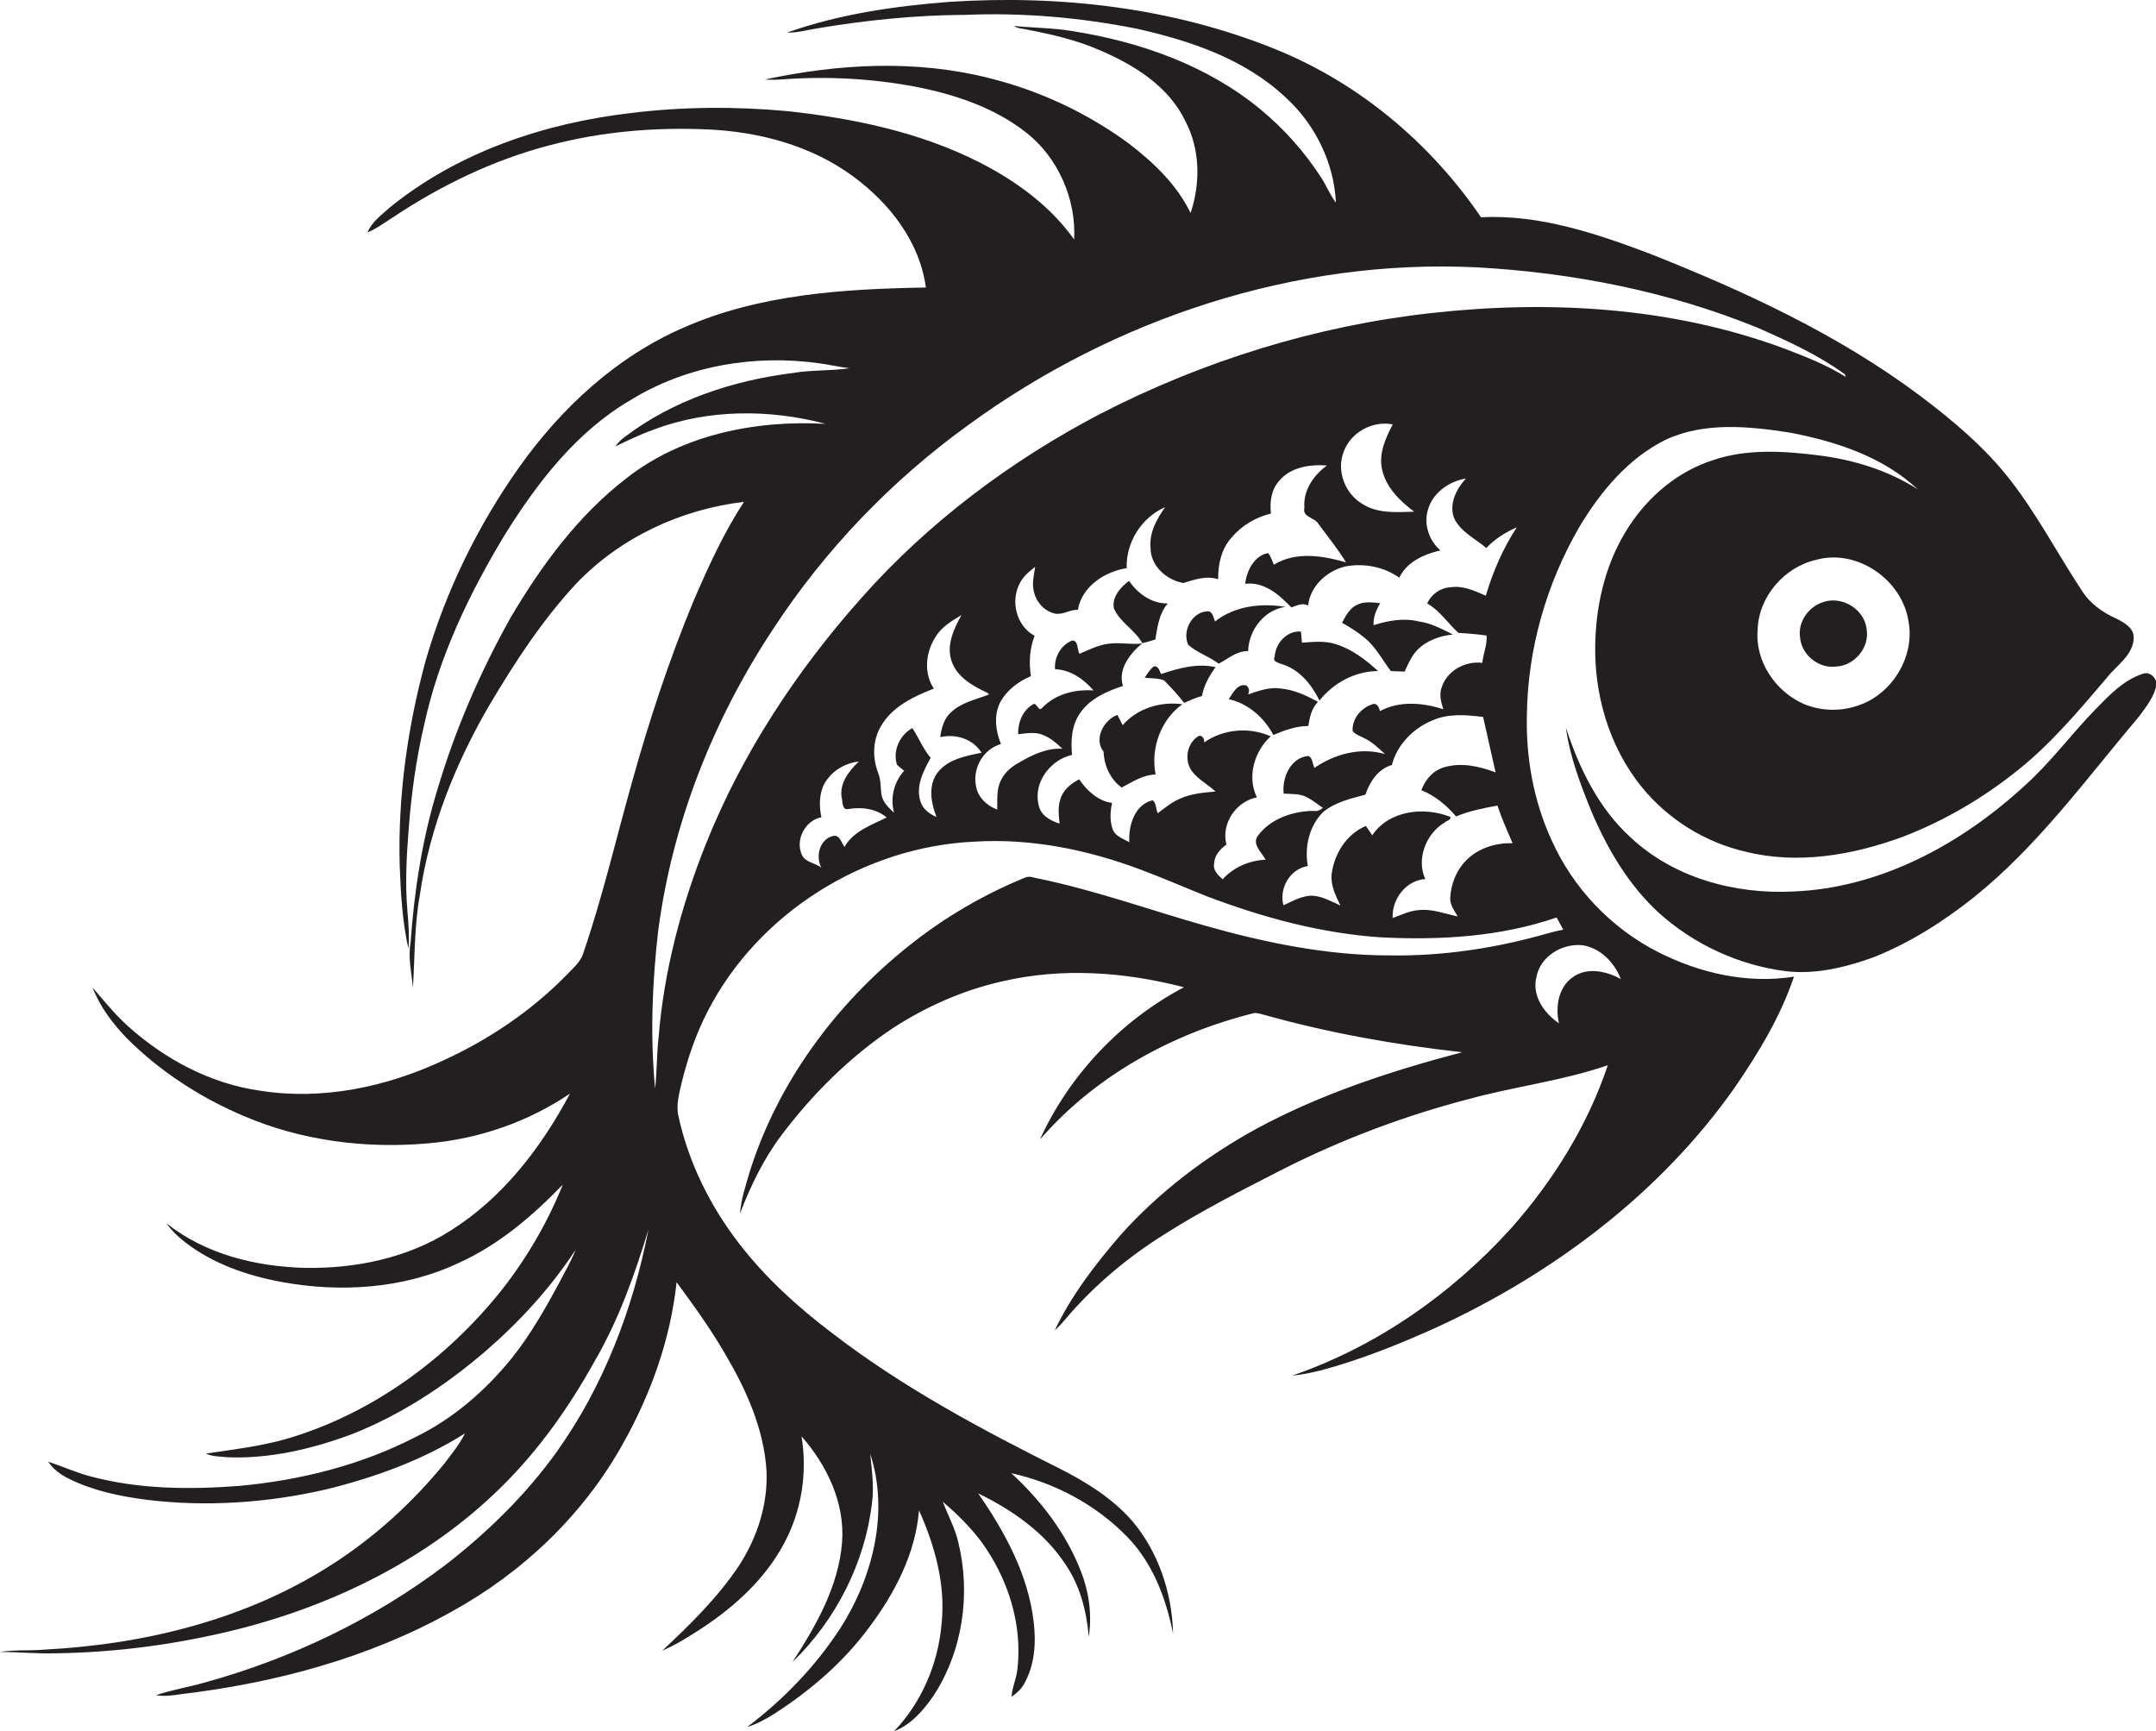 <?xml version="1.0" encoding="utf-8"?>
<!-- Generator: Adobe Illustrator 19.2.0, SVG Export Plug-In . SVG Version: 6.00 Build 0)  -->
<svg version="1.1" id="Layer_1" xmlns="http://www.w3.org/2000/svg" xmlns:xlink="http://www.w3.org/1999/xlink" x="0px" y="0px"
	 viewBox="0 0 812.9 652.7" enable-background="new 0 0 812.9 652.7" xml:space="preserve">
<g>
	<path fill="#231F20" d="M625.5,359.1c-17.9-9-32.5-24.3-40.6-42.6c-6.7-14.7-9.6-30.9-9.2-47c0.3-24.7,7.3-49.3,19.7-70.7
		c8-13.4,18.5-26.1,32.8-33.1c14.6-6.7,31.3-5,46.7-2.6c17.3,3.3,35.1,9.1,48.2,21.4c-11.4-7.3-24.6-11.3-38-12.9
		c-12.9-1.6-26.5-2.4-39,1.8c-13.3,4.2-24.5,13.6-32,25.2c-8.3,12.7-12.1,27.9-12.6,42.9c-0.7,19.7,5,39.8,17.5,55.2
		c9.9,12.2,23.9,20.9,39.2,24.4c19.6,4.9,40.3,1.3,58.9-5.5c15.8-6,30.6-14.7,43.8-25.3c12.6-10.1,23-22.5,33.4-34.7
		c3.7-4.8,10-8.5,10.2-15.1c0.1-3.9-3.8-5.9-6.8-7.4c-5.1-2.3-9.8-5.7-12.8-10.5c-9.1-13.8-16.8-28.6-27-41.7
		c-9.5-12.2-21.5-22.3-33.7-31.5c-30.9-23.2-66.2-39.5-102-53.7c-20.4-7.7-41.7-14.9-63.8-13.8c-19-27.9-46-50.6-77.4-63.3
		C442.1,2.8,399.5-2,358,0.7c-20.7,1.6-41.6,4.6-61.3,11.6c3.9,0.1,7.6-1,11.4-1.6c18.4-3.1,37.1-5,55.9-5.1
		c21.6-0.9,43.3,1,64.5,5.2c20.2,4.5,40.8,11.4,56.2,25.9c11.1,10.1,18.3,24.6,19,39.7c-2.2-2.9-3.5-6.2-5.4-9.2
		c-6.3-9.8-14.1-18.6-23.1-26c-20.1-16.6-45.5-25.5-71-29.5c-7.2-1.2-14.6-1.2-21.9-1.9c1.1,0.8,2.4,0.9,3.6,1.1
		c10,1.9,20,4.1,29.4,8.3c12.7,5.5,25.4,13.5,31.6,26.4c5.6,10.6,5.8,23.4,2,34.7c-5.2-10.7-14-19.1-23.3-26.2
		c-15.6-11.5-33.6-19.9-52.4-24.6c-27.8-7.1-57.1-5.5-84.9,0.5c2.3,0.1,4.7,0.1,7-0.1c16.5-1.2,33.2-0.3,49.4,2.7
		c15.1,2.9,30.3,7.9,42.5,17.6c11.9,9.5,18.6,25,17.8,40.1C396,77.6,383,68.2,369.3,61.2c-22.5-11.4-47.5-16.6-72.4-19.3
		c-19.6-1.8-39.4-1.7-58.9,0.7c-32.7,3.8-65.3,14.7-91,35.6c-3.1,2.8-6.8,5.4-8.4,9.4c3.4-1.4,6.3-3.6,9.3-5.5
		c18.3-12.2,38.3-21.9,59.6-27.4c19.3-5.1,39.5-6.8,59.5-5.9c19.4,0.9,39,6.1,54.8,17.8c13.6,10,25,24.6,27.3,41.8
		c-30.8,0.5-62.6,2.5-91.1,15c-25.5,11-46.4,30.4-62.3,52.8c-15.7,22.2-27.8,47-35.3,73.2c-6.8,25-10.4,51-9.7,76.9
		c0.4,10.5,1,21.2,3.3,31.4c0.4-4.8,0-9.6-0.4-14.4c-0.9-10.3-0.3-20.6,0.5-30.9c1-13.1,2.8-26.2,5.8-39c5.5-25.6,17-49.6,30.5-71.9
		c12.3-19.7,27-38.8,47.4-50.7c21.1-13,46.9-17.3,71.3-13.8c3.8,0.5,7.4,1.4,11.2,1.8c-7,1.1-14.2,0.6-21.2,1.8
		c-22.6,2.8-45.2,10.2-63.5,24.1c-1.4,1-2.6,2.2-3.6,3.6c4.8-2.3,9.6-4.6,14.6-6.4c20.6-7.7,43.6-7.7,64.7-2.1
		c-26.2-1.5-54.1,4-75.1,20.5c-18.2,14-32,32.8-43.6,52.4c-11.5,20.5-20.9,42.2-27.6,64.7c-5.8,18.8-8.8,38.4-10.2,58
		c-1,5.7,0.4,11.5,0.9,17.1c0.7-11.7,0.5-23.5,2.6-35.1c3.7-25.4,13.4-49.6,26.3-71.7c9.5-16,19.8-31.8,32.5-45.5
		c16.6-17.5,39.6-28.2,63.4-31c-7.6,11.6-13.4,24.4-18.9,37.1c-9.3,22.4-16.9,45.5-23.4,68.9c-6,21.3-11,42.9-18.2,63.9
		c-1,3.6-4,5.9-6.4,8.5c-13.3,13.6-29.4,24.4-46.7,32.3c-21.3,9.9-45.3,15-68.8,11.3c-18.6-2.6-35.9-11.8-49.8-24.3
		c-4.9-4.4-9.1-9.6-13.4-14.6c2.8,7.3,7.6,13.6,12.9,19.1c12.5,12.5,27.6,22.3,43.8,29.2c22,9.5,46.5,12.6,70.3,10.4
		c18.9-1.7,37.3-8.1,53-18.7c-10.8,20.3-25.3,39.3-45.1,51.7c-16.2,10.3-35.7,14.3-54.8,14c-18.5-0.5-37.5-5.1-52.2-16.8
		c1.9,2.8,4.4,5.1,7.1,7.2c10.5,8.1,23.3,12.5,36.2,14.9c22.3,4.1,46.2,2.6,66.9-7.2c15.1-6.8,27.8-17.7,39.2-29.5
		c-5.7,14.2-13.5,27.6-23,39.7c-20.8,26.1-49.1,46.8-81.3,56.2c-9.9,2.8-20.1,4-30.3,5.5c2.6,1.2,5.5,1.1,8.3,1.4
		c15.9,0.6,31.6-3.1,46.5-8.6c18.4-7.2,35.2-18.2,50.2-31c13.1-11.3,24.9-24.1,34.4-38.6c-1.5,4-3.7,7.6-5.6,11.4
		c-5.5,10.2-11.2,20.4-18.5,29.5c-9.9,12.2-22.1,22.8-36.3,29.7c-20.6,10.6-43.5,16.3-66.5,18.4c-18.5,1.4-37.5,1.3-55.6-3.5
		c-5.6-1.4-10.9-3.9-16.3-5.6c1.9,2.8,4.7,4.9,7.8,6.4c9.1,4.5,19.1,6.6,29.1,7.9c22.6,2.8,45.7,1.2,67.9-3.9
		c18.3-4.5,36.3-11,52.3-21.1c-2,4.1-5,7.7-7.7,11.3c-12,14.7-26.1,27.6-42.1,37.9C93.2,610.5,54.9,619.9,17,621.9
		c-5.6,0.5-11.4,0-17,0.9c7,0,14,0.7,21,0.5c22.9-0.3,45.8-3.4,68-8.9c36.8-9.2,72.3-26.6,99.5-53.3c14.4-14,26.1-30.6,35.8-48.1
		c9-15.5,15-32.4,20.2-49.5c-5.8,29.9-16.9,59.1-34.7,84c-11.6,16.1-25.9,30.1-41.6,42.3c-27.1,20.6-58.5,35.6-91.3,44.6
		c-6,1.7-12.2,2.7-18.1,4.7c3.2,0.5,6.3,0.1,9.5-0.4c35.4-4.2,70.6-13.6,101.8-31c26.8-14.7,49.8-36.5,64.7-63.3
		c10.6-18.8,18-39.5,20.3-61c6.5,8.8,12.9,17.7,18.4,27.2c7.9,13.4,14.5,28.1,15.5,43.8c0.6,12.7-3.5,25.3-10.4,35.9
		c-8,12-18.4,22.2-28.9,32c5.4-2.3,10.4-5.5,15.3-8.7c12.2-8.1,23.5-18.4,30.5-31.5c6.7-12.3,9-26.8,6.7-40.6
		c9.6,10.9,16.4,25.1,15.3,39.9c-1.3,16.6-9.8,31.5-18.7,45.2c16.4-15.9,27.4-37.5,30-60.2c0.8-6.1-0.1-12.2-0.7-18.3
		c7.2,22,1,46.4-11.1,65.5c-9.4,14.5-21.5,27.1-35.3,37.5c3.6-1.1,6.9-2.9,10.1-4.9c13.7-8.8,26.3-19.6,36-32.8
		c9.6-12.8,17.4-27.8,18.7-44c6,13.4,10.1,28.1,8.5,42.9c-1.3,15-7.5,29.5-17.9,40.4c6.4-2.5,11-7.8,14.8-13.3
		c11.1-16.9,14.2-38.5,9.4-58c-1.2-5.3-3.9-10.1-5.8-15.2c5.3,4.5,10.2,9.4,14.4,14.9c10.1,13.8,15.7,31.2,13.7,48.3
		c-0.4,3.5-2,6.8-2.2,10.3c1.9-1.3,3.7-2.9,4.8-5c4-7.1,4.5-15.6,3.5-23.5c-2.1-17.7-10.9-33.8-20.9-48.2
		c12.7,6.2,24.9,14.6,32.8,26.6c5.6,8.1,8.1,17.8,8.9,27.5c1.3-8.3,0.1-17-3-24.8c-5.5-14.2-15-26.6-26.2-36.9
		c16.3,3.6,31.8,11.8,43.5,23.8c9.8,9.9,14.8,23.3,17.5,36.7c-0.4-15.4-5.5-30.9-15.6-42.7c-7.3-8.3-16.9-14.3-26.7-19.3
		c-30-15-59.8-30.9-86.5-51.5c-12.8-9.7-24.8-20.6-34.7-33.4c-11-14.2-19.2-30.7-23-48.2c-1-4.2,0.3-8.5,1.2-12.6
		c2.3-9.3,5.4-18.4,9.8-26.9c19.1-37.2,59.2-62.2,100.8-64c21.3-1.3,42.7,3.1,62.6,10.6c8.3,3.1,16.5,6.7,24.8,10
		c21.1,8,43.1,14,65.8,15.5c22.2,1.1,44.9-0.2,66.1-7.5c0.8,1.5,1.6,3,2.5,4.6c-3.2,0.6-6.4,1.5-9.5,2.4c-18.2,4.9-37.1,7.6-56,7.3
		c-23.6,0-46.9-4.8-69.5-11.2c-20.8-5.9-41.3-13.3-62.5-17.7c-1.7-0.2-3.3-1.1-5-0.6c-15.8,6.4-30.7,15.1-44,25.7
		c-27.7,22-49.7,51.7-60.3,85.6c-1.5,5.1-3.2,10.2-3.6,15.5c4-10.4,8.9-20.6,15.7-29.6c11.7-15.5,25.7-29.4,41.8-40.2
		c12.6-8.2,26.6-14.4,41.3-17.7c22.6-5.3,46.3-3.6,68.6,2.2c-23.7,12.5-43.2,33-54.3,57.4c20.9-24.1,50.1-40.1,80.9-47.7
		c1.4,0,2.7,0.5,4,0.8c24.3,6.8,49.2,11.2,74.3,14c-26.6,7-53,15.6-77.3,28.7c-19.2,10.5-36.9,23.9-51.5,40.2
		c-9.5,11-18.5,22.7-24.8,35.9c1.6-1.3,2.9-2.9,4.2-4.4c10.6-12.5,23.3-23.1,37.2-31.8c14.3-9.1,29.4-16.7,44.4-24.4
		c22.3-11.3,45.9-20.2,70.1-26.5c17.4-4.8,35.5-6.9,52.6-12.8c-7.6,22.7-20.5,43.4-36.3,61.3c-22.5,24.9-50.9,44.8-82.7,55.7
		c3.7-0.3,7.3-1.1,11-2c14.9-4,29.3-9.8,43.3-16.1c44.1-20.3,84.4-50.5,112.5-90.4c9-13.1,17.3-26.8,22.4-41.9
		C658.9,371,641,366.9,625.5,359.1z M699.9,266.2c-6.4,2.1-13.6,1.8-19.8-0.8c-10.7-4.7-18.4-16.1-17.4-27.9
		c0.3-12.4,9.9-23.6,21.9-26.4c15.5-4.4,32.6,7.4,35,23.2C722.1,247.9,713,262.3,699.9,266.2z M266.1,318.3
		c-9.3,23.3-15.8,47.9-17.8,73c-0.7,6.3-0.6,12.7-1.3,19.1c-1.9-19.9-1.1-40,1.2-59.8c5.4-40.6,20.8-79.5,43.4-113.6
		c19.5-29.8,44.6-55.9,73.4-76.7c55-40.2,123.6-62.9,192-59.5c36.1,2,72.2,9.1,105.8,22.8c11.3,5,22.7,10.2,32.8,17.5
		c0.1,0.3,0.2,0.8,0.3,1c-7.4-4.7-15.6-7.8-23.7-10.9c-42.1-15.5-88-18.1-132.3-13.2c-43.6,4.8-86.2,18-125.2,38.1
		c-33.6,17.6-64.6,40.8-89.8,69.2C300.4,252.8,279.8,284,266.1,318.3z M521,176.5c1.3,7,6.7,12.3,12.2,16.4
		c-6.5,0.2-13.8,0.8-19.5-2.9c-6.5-3.8-9.9-12.4-7.1-19.6c2.6-7.4,10.9-11.9,18.5-10.4C522.5,165.1,519.9,170.6,521,176.5z
		 M318.4,319.3c-1.2-1.6-1.8-4.8-4.4-4.1c-5,1.2-6.6,7.8-4.3,11.9c-2.3-1.8-6.1-1.9-7.4-4.9c-2.5-5.7,1.3-12.9,7.4-14.1
		c-0.9-4.2-0.9-8.9,1.2-12.8c2.7-4.6,7.6-7.6,12.9-8.2c-3.6,3.5-7.2,7.9-6.5,13.3c0.5,1.6,0,5.2,2.6,4.6c5-0.8,10.4-0.2,14.4,3.2
		C328.5,311.1,321.8,313.3,318.4,319.3z M353.2,291.7c-3.3,4.9-2.1,11.2-0.1,16.3c-2.6-1.1-5.1-2.9-6-5.7c-2-5.8,1.1-11.7,3.8-16.6
		c-2.9-3.4-4.5-7.6-6.9-11.2c-4.8,2.6-7.5,8.6-5.8,13.8c0.8,0.8,1.8,1.5,2.7,2.3c-3.9,4.3-5.3,10.2-3.8,15.8
		c-2.1-1.9-4.4-4.1-4.8-7.1c-0.3-2.7-0.2-5.4-1.2-7.9c-2.2-5.7-2.1-12.4,1.1-17.7c4.3-7.4,12.3-11.1,19.9-14.1
		c-3.9-5.8-3.1-13.7,0.6-19.4c2.2-3.8,6.1-6.1,9.8-8.3c-2.8,5.1-5.7,11.1-3.8,17.1c2,6.3,8.2,9.7,13.8,12.3c0.1,0.1,0.3,0.4,0.4,0.5
		c-5,2-10.6,3-14.6,7c-2.5,2.4-3.3,5.8-3.8,9.1c5.9-1.3,12.3,0.6,15.6,5.9C364,285,357,286.3,353.2,291.7z M552.4,324.8
		c-3.5,3.7-5.3,8.7-5.6,13.6c-0.2,2.7,1.6,4.9,2.8,7.1c-4.8-1-9.5-2.9-14.5-2.4c-3.5,0.2-6.7,1.8-10,3c-0.4-7.1,5-14.2,12.3-14.7
		c-3.5-7.5,0.3-17.2,7.3-21.3c0.6-0.7,2.4-0.8,2.2-2.1c-9.9-4-23.2-2.5-29.5,6.9c-0.8-1.2-1.6-2.3-2.4-3.5c-7.3,3-11.9,10.5-12.9,18
		c-0.5,4.3,1.5,8.3,3.3,12c-3.3-1.5-6.6-3.4-10.3-3.7c-4-0.2-7.6,2-11.2,3.6c-1.7-6.5,2.5-13.7,9.2-14.8c-1.3-7.2,0.5-15,5.7-20.3
		c4.6-3.8,10.4-5.1,16-6.6c1.7-4.9,4.8-9.7,10-11.2c1.9-7.6,8.1-13.9,15.3-16.8c6-2.7,12.8-2.1,19.1-1.3c1.6,7,3.1,13.9,4.7,20.9
		c-6.1-2.3-13-3.9-19.5-1.9c-4.1,1.2-7,4.6-8.5,8.6c5.2,2.1,9.5,5.7,13.1,9.9c5-2.1,10.3-3.1,15.6-4.1c1.6,4.9,3.7,9.5,5.7,14.2
		C563.7,317.7,556.9,319.9,552.4,324.8z M560.2,224.6c-4.2-1.9-8.6-3.9-13.3-3.2c-3.8,0.2-7.2,2.6-8.8,6.1
		c4.8,2.7,7.8,7.5,11.8,11.1c3.5,0.2,7.1,0.5,10.6,1c0.3,3.5-1.3,6.9-1.6,10.3c-6.3-0.8-13.1,2.8-15.2,8.9c-1.2,2.8-0.4,5.8,0.5,8.6
		c-7.7-2.5-16.5-3.3-23.9,0.7c-0.4-1.5-1.2-3.4-3.1-2.5c-4.1,1.4-7.5,5.5-7.2,10c1.1,1.4,2.9,1.9,4.4,2.7c3,1.4,5.4,3.8,7.8,6
		c-9.1-2.7-18.9-0.1-26.6,5.2c-0.8-1.5-0.6-3.8-2.3-4.5c-6.7,0.6-10,8.2-9.3,14.2c3,0.2,6.3-0.1,9,1.5c2.1,1.1,3.9,2.6,5.8,3.9
		c-1,0.8-2.3,1.4-3.6,1.1c-7.7,0.1-16,2.9-20.8,9.2c-2.6,3.3,1.3,6.4,2.8,9.2c-6.1,0.3-12.1,2.8-16.2,7.4c-1.7-1.5-3.8-3.4-3.2-6
		c0.1-3.1,2.3-5.4,4.6-7.1c-2-8,3.6-16.2,11.5-17.8c-3.8-7.8-1-17.3,5.2-23c-8-3.6-17.8-2.8-25.1,2.3c0.3-1.6-1.2-3.4-2.7-2
		c-4,2.9-4.8,9.2-1.7,13.1c2.4,3,5.9,4.8,8.7,7.4c-4.5,0.4-9.2,0.8-13.4,2.7c-3.1,1.3-5.7,3.5-8.4,5.5c-0.7-1.6-0.5-3.8-1.9-4.9
		c-6.8,1.6-9.2,9.6-8.8,15.8c-2.3-1.3-5.3-2.2-6.3-4.9c-1.1-3.2-0.9-6.7-0.2-9.9c-5.3-0.7-9.5-4.6-12.4-8.9c-3.1,1.6-6.1,4-7.1,7.5
		c-1,3-0.6,6.2-0.3,9.2c-3.5-1.1-7.3-3.2-7.9-7.1c-2.1-8.4,4.5-17,12.6-18.8c-0.5-5.3-0.2-11.1,3-15.7c3.7-5.5,10.1-8.3,16.2-10.3
		c-2-6.2,2.6-12.2,7.2-16c-4.2,0.5-8.5-0.5-12.7,0.1c-3.9,0.5-7.4,2.3-10.9,3.8c-0.9-1.6-0.4-5.2-2.8-5c-4.2,1.7-6.8,6.3-6.4,10.8
		c5.8,0.2,10.8,3.7,14.5,8c-7.1-0.5-14.5,1.4-19.5,6.7c-1.3,1.5-2-2.6-3.4-1.4c-3.8,2.2-5.7,6.9-5.5,11.2c3.1-0.3,6.4-1,9.4,0.3
		c2.8,1.1,5.1,3.1,7.3,5.2c-5.9-0.4-11.4,2.3-16.4,5.2c-2.7,1.5-5.2,3.5-6.6,6.3c-2,3.5-1.5,7.6-1.6,11.4c-3.9-1.4-7.3-4.6-8-8.8
		c-1.4-6.7,2.7-14,9.4-15.9c-2-4.8-2.7-10.5-0.5-15.3c2.4-4.8,6.9-8.2,11.8-10.3c-0.8-5.1-0.5-10.4,1.4-15.2
		c-6.9-3.7-9.2-13-5.6-19.8c1.3-2.6,3.5-4.4,5.8-6.2c-0.4,3-1.3,6.2-0.5,9.2c0.8,4.1,4.1,7.7,8.3,8.5c2.9,0.3,5.4-1.6,8.3-1.5
		c1.5-8.8,10.1-14.4,18.4-15.7c-0.3-9.8,5.6-19.1,14.5-23c-3.1,4.4-6,9.5-5.5,15.2c-0.1,6.9,6,12.3,12.4,13.4
		c4.2-1.3,8.7-2.9,13.1-1.4c-0.1-5.6,1.2-11.5,5.1-15.8c3.8-4.5,9.1-7.6,14.8-9c-0.5-4.3,0.1-8.9,3-12.2c4.3-5.3,11.7-6.4,18.1-5.9
		c-5.1,3.7-9,9.4-8.5,16c-0.8,3.6,3.9,3.5,5.3,6c3.5,4.8,7.3,9.4,10.4,14.5c-8.8-2.5-18.9-4.2-27.2,0.9c-0.7-1.5-1.1-3.2-2.2-4.4
		c-5.2,1-8.1,6.7-8.6,11.6c7.1-0.9,12.8,4.1,17.4,8.9c2.1-0.7,4.2-1.9,6.3-0.7c0.8-7.3,6.9-12.9,13.8-14.7c7.1-1.4,14.7,0,20.6,4.2
		c2.8-6,9.4-8.9,15.5-10.3c-4.2-3.6-6.3-9.6-4.8-15c1.7-6.6,7.9-11,14.4-12.1c-3.6,4-6.4,9.4-4.5,14.8c2.4,5.3,8,7.8,12.2,11.4
		c3.2-3.4,7.2-5.9,11.5-7.8C566.7,206.7,562.9,215.5,560.2,224.6z M593,368.4c-5.5,3.8-6.6,11.3-5.2,17.4
		c-5.6-3.8-10.3-10.4-8.5-17.5c1.5-7.9,10-12.9,17.7-11.9c6.6,1.2,11.8,6.6,14.1,12.7C605.7,366.1,598.4,364.5,593,368.4z"/>
	<path fill="#231F20" d="M435.6,241.1c0.8-4.7,1.4-9.8,4.7-13.6c-6.1,0.1-11.3-3.7-14.6-8.5c-3.2,2.3-6.6,6.2-5.7,10.4
		c2.3,5.3,8,8.1,10.7,13.1C432.3,242.1,433.9,241.6,435.6,241.1z"/>
	<path fill="#231F20" d="M687.4,227c-5.5,1.7-9.6,7.5-8.7,13.3c0.5,6.5,6.9,11.8,13.4,11c7-0.2,12.9-7.1,11.7-14.1
		C703,229.7,694.5,224.5,687.4,227z"/>
	<path fill="#231F20" d="M517.9,235.7c-0.2-3,1-5.8,2.5-8.3c-2.8-0.3-5.9-0.7-8.5,0.5c-2.9,1.2-4.5,4.2-5.9,6.9
		c3.1,1.7,6,3.6,8.7,5.8c4.1,3.4,6.5,8.2,9.7,12.4c1.7,0.1,3.5,0.1,5.2,0.2c0.8-1.8,1.7-3.7,2.7-5.4c3.1-5.4,9.6-8,15.5-8.6
		c-4.1-2-8.2-4.3-12.8-4.9C529.4,232.9,523.5,233.9,517.9,235.7z"/>
	<path fill="#231F20" d="M470.6,245.5c0.2-7.9,6-15.6,14.1-16.7c-9.2-1.5-19.1-0.4-26.6,5.5c-0.6-1.5-0.9-4.2-3.2-3.8
		c-5.7,0.5-9.2,7.6-6.9,12.6c3.4,3,7.9,4.4,11.5,7.1C463.1,248.4,466.3,245.3,470.6,245.5z"/>
	<path fill="#231F20" d="M490.9,242.3c-0.1-1.4-0.3-2.8-0.4-4.2c-5.4-0.4-9.6,4.5-9.9,9.5c-0.9,1.8,1.3,2.2,2.4,2.7
		c6.8,1.9,11.5,7.7,14.5,13.8c5.3-6.7,13.5-11.1,22.1-11.1c-4.7-4.3-9.9-8.3-16.1-10.2C499.4,241.5,495.1,242,490.9,242.3z"/>
	<path fill="#231F20" d="M437.8,254.1c-0.7-1.2-0.9-3-2.7-2.9c-1.5,1.1-2.5,2.8-3.5,4.3c2.4,0.3,5,0.1,7.3,1
		c2.7,2.7,5.2,5.5,7.6,8.5c2.2-1,4.4-2,6.7-2.6c0.7-4.1,2.8-7.6,5.1-10.9C451.3,250,444.4,251.9,437.8,254.1z"/>
	<path fill="#231F20" d="M808,254c-7.3,2.3-12.7,8.1-17.9,13.4c-9.1,9.3-16.8,19.9-26.5,28.6c-23.9,22.1-54.5,38.8-87.5,40.1
		c-22,1.1-45-5.1-61.3-20.4c-12.1-11-19.4-26.1-24.4-41.4c1.5,11.1,5.6,21.7,9.8,32c6,14,13.9,27.4,25.2,37.8
		c13.2,11.9,30,19.7,47.6,22c11.2,1.4,22.5-1.3,33.1-5.1c13.8-5.4,26.5-13.5,38.1-22.7c24.2-19.4,42.5-44.8,62.4-68.3
		c2.6-3.6,5.6-7.2,6.4-11.6C813.4,255.8,810.7,253,808,254z"/>
	<path fill="#231F20" d="M470.6,261.8c0.6-1.4,0.4-2.5-0.7-3.4c-3.3-0.8-5.1,2.9-6.6,5.2c7.3,1.6,13.4,7,16.8,13.5
		c4.2-1.8,8.6-3.4,13.2-3.4c0.5-3.3,1.2-6.6,3.6-9.1c-4.3-2.4-8.9-4.5-13.8-5C478.8,258.9,474.6,260.4,470.6,261.8z"/>
	<path fill="#231F20" d="M423.3,273.4c-0.7-1.3-1.3-2.6-2-3.9c-5.2,2-9,9.1-5.2,13.9c0.2,5.2,2.5,10.4,6.8,13.5
		c4.1-2.1,8-4.8,12.8-4.9c-1.9-9.9,1.9-20.6,10.1-26.5C437.6,264.4,428.8,267,423.3,273.4z"/>
</g>
</svg>
